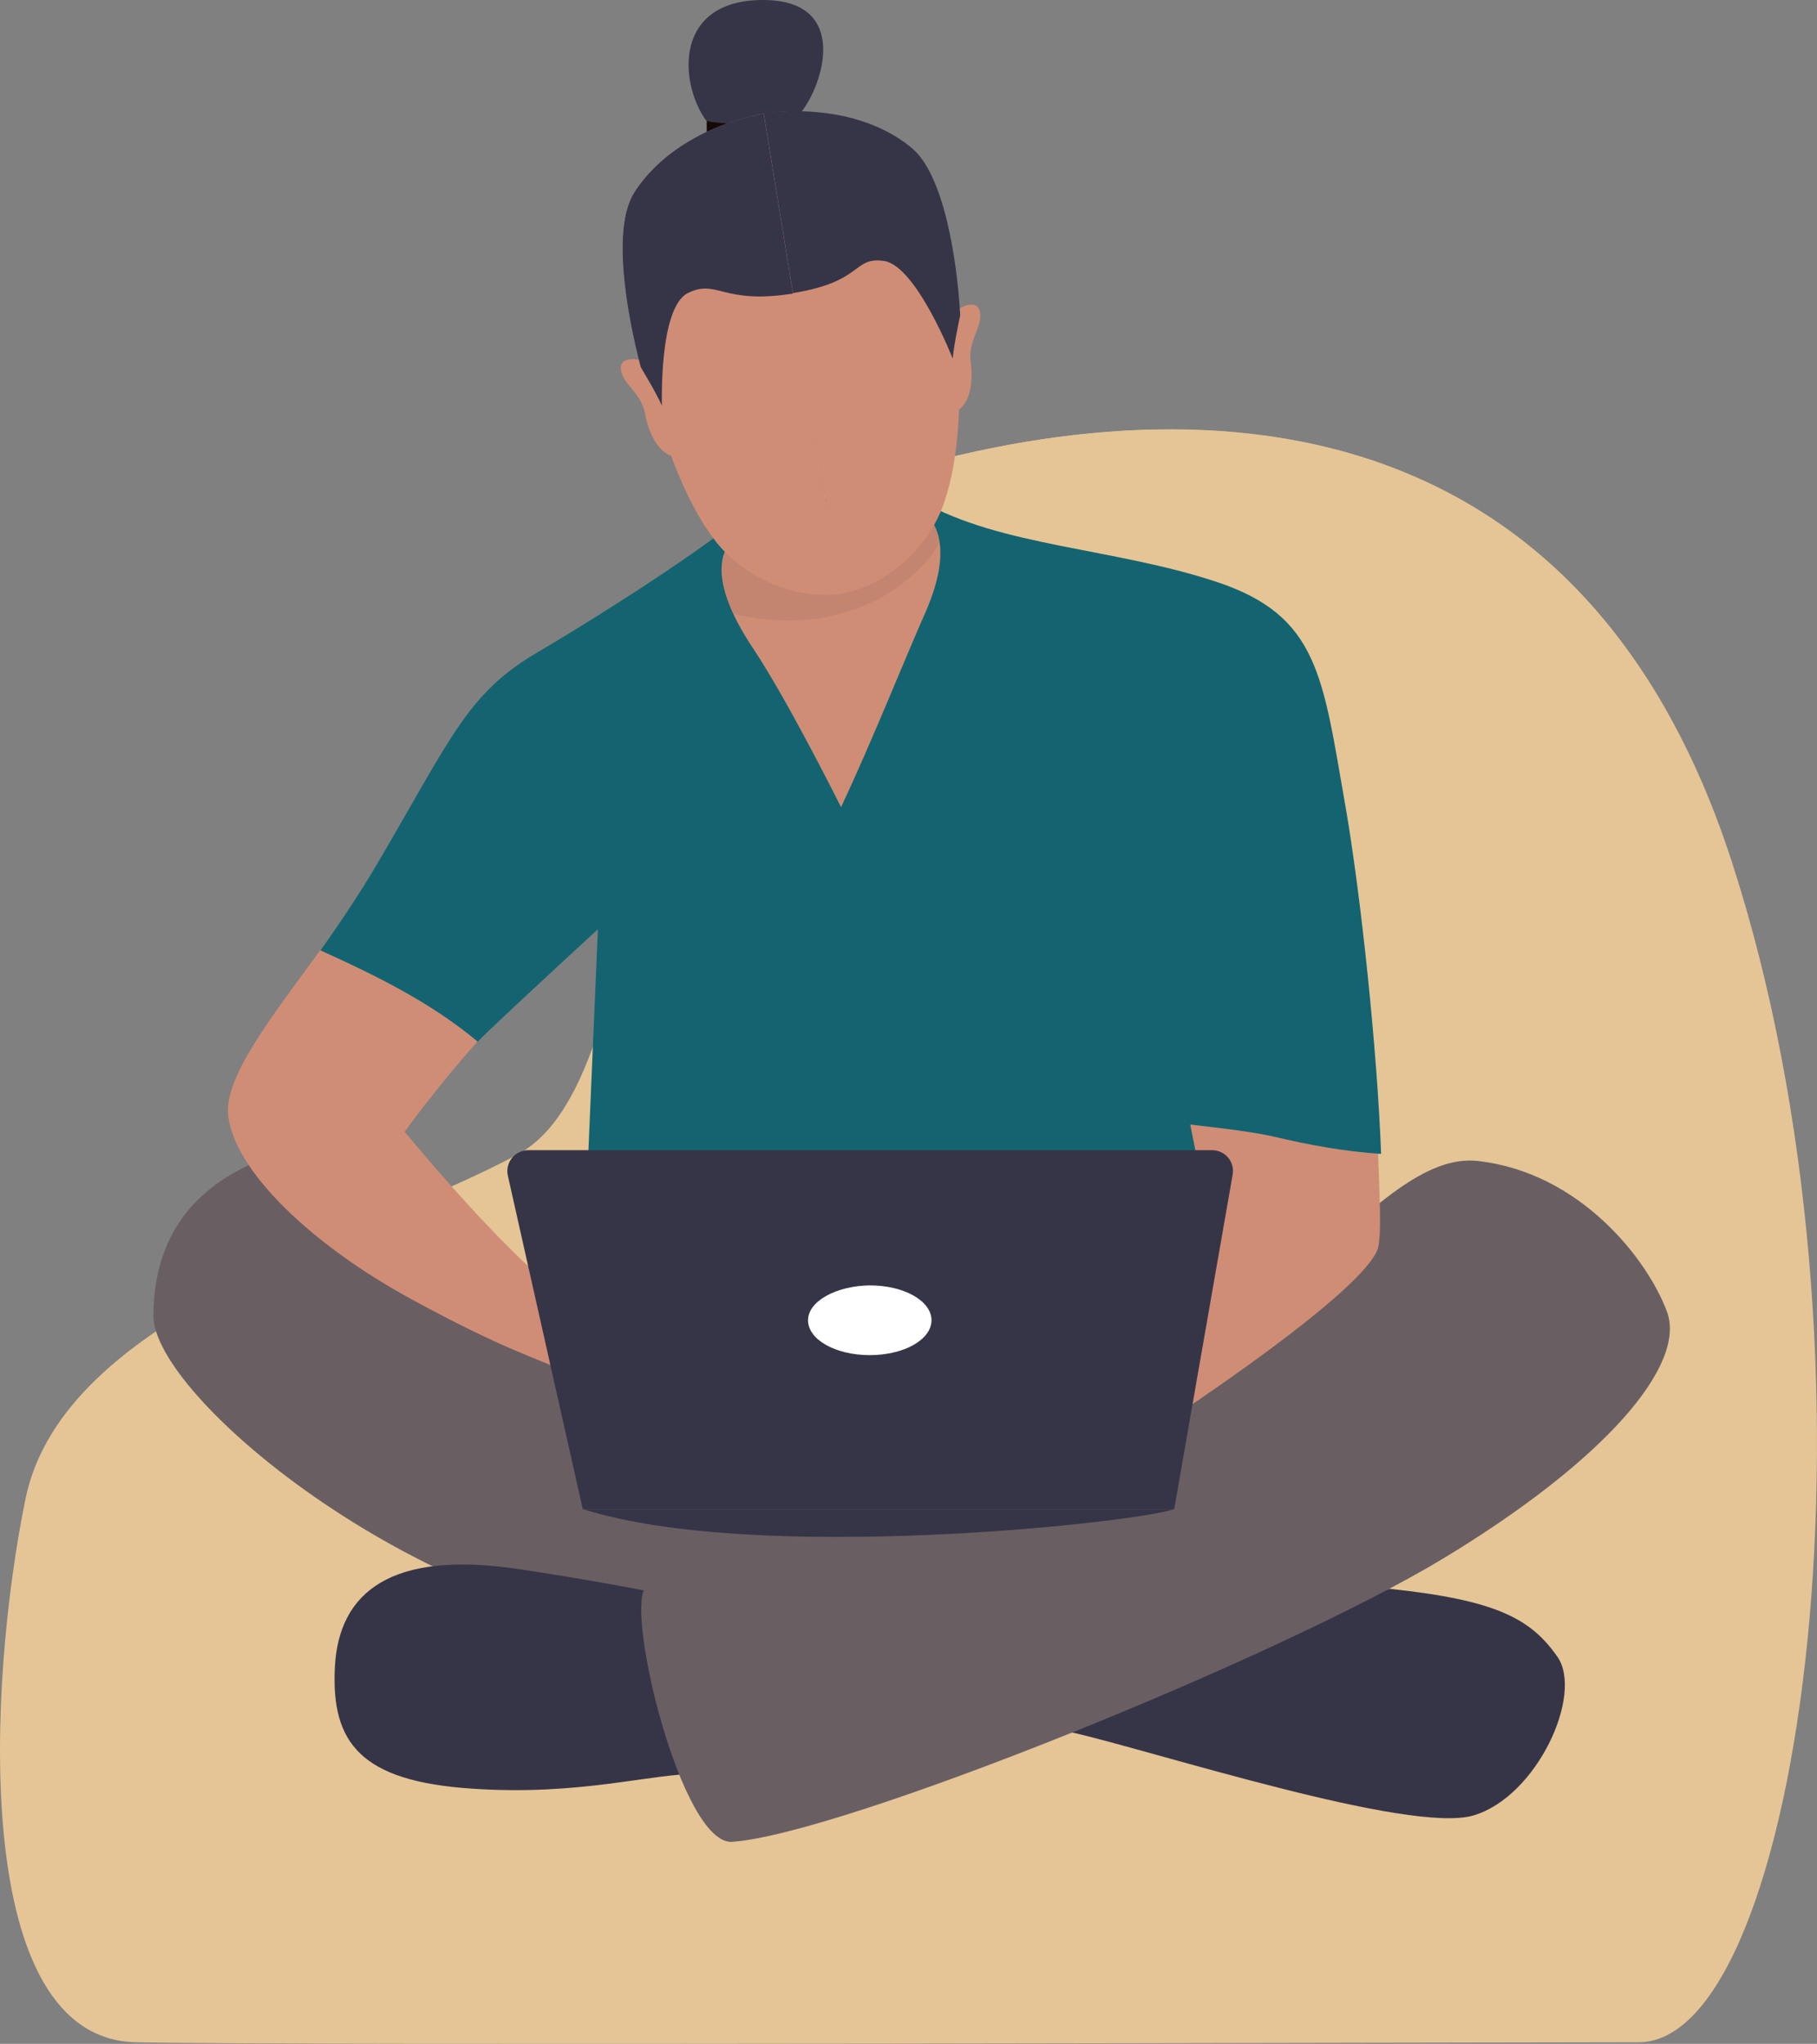 <?xml version="1.0" encoding="UTF-8"?><svg id="Ebene_2" xmlns="http://www.w3.org/2000/svg" viewBox="0 0 1206.14 1356.56"><rect x="0" y="0" width="1206.14" height="1356.56" fill="#808080" stroke="none"/><g id="Ebene_1-2"><g id="Layer_1"><path d="m548.55,328.21c-143.61,51.43-104.41,383.92-204.96,438.05-100.46,54.13-301.57,105.66-326.71,228.75-25.14,123.09-36.79,358.2,73.39,360.52s889.29,0,997.46,0,170.09-450.19,61.84-783.64c-108.06-333.35-398.08-316.4-601.02-243.68Z" style="fill:#e5c596;"/><path d="m167.71,873.84c-166.24,114.04,446.52,27.06,616.04,52.87,169.42,25.71,234.63,17.43,236.56-211.22,1.35-157.29-62.32-320.64-102.09-407.33-119.72-42.96-257.84-19.93-369.57,20.03-17.72,6.36-32.56,16.95-45.37,30.82-33.33,81-58.66,190.32-64.53,297.04-10.4,187.63-104.79,103.74-271.04,217.78Z" style="fill:#e5c596;"/><path d="m380.9,989.81l432.34,44.1V486.31l-412.63,43.78-19.71,459.72Z" style="fill:#136470;"/><path d="m172.24,770.27c-43.17,17.52-70.39,50.35-70.39,103.2s170.81,195.77,341.62,213.6c170.81,17.52,256.21-72.87,256.21-72.87,0,0-223.68-62.86-299.07-118.21-75.09-55.36-165.81-151.37-228.37-125.73Z" style="fill:#695f63;"/><path d="m786.33,719.92s-8.76-121.65-13.14-171.38c0,0,13.14,138.23-41.92,158.87-55.05,20.64-338.49,10.32-338.49,10.32l-1.25,42.22,365.4,17.83,29.41-57.85Z" style="fill:#136470;"/><path d="m922.41,1054.55c71.32,7.51,93.85,20.01,111.37,45.03s-13.45,92.88-55.68,105.39-211.48-42.53-266.22-55.04c-54.74-12.82,210.54-95.38,210.54-95.38Z" style="fill:#363548;"/><path d="m465.98,1177.14c-35.03,0-80.4,15.01-153.29,10.01-72.89-5-92.91-30.02-90.41-80.37s37.54-77.87,121.69-65.37c84.15,12.51,147.03,27.52,147.03,27.52l-25.03,108.21Z" style="fill:#363548;"/><path d="m486.01,1222.48c-33.47,2.19-70.39-150.74-57.88-168.25,12.51-17.52,120.44-15.01,263.72-80.37,143.28-65.37,221.17-211.1,289.06-203.28,67.89,7.5,112.94,65.36,125.77,100.39,12.51,35.02-40.35,97.88-148.29,163.24-107.92,65.37-399.49,183.27-472.38,188.27Z" style="fill:#695f63;"/><path d="m788.83,739.87c19.7,2.5,39.11,5.32,58.81,10.01,22.21,5,44.42,9.07,66.95,10.32.94,28.77,2.82,59.49,0,68.56-10.01,29.71-140.78,115.09-140.78,115.09,0,0-59.43-37.85-73.83-79.13l96.98-83.5-8.14-41.35Z" style="fill:#d08d76;"/><path d="m611.78,332.75c52.87,30.02,127.95,30.96,195.83,53.48,67.88,22.52,70.38,62.86,85.4,148.23,10.33,59.11,21.27,163.25,23.78,231.43-24.09-1.56-47.86-5.94-71.64-11.57-18.15-4.07-46.92-6.88-65.07-9.07l-7.2-155.43-227.74-36.28v-222.36l66.64,1.56Z" style="fill:#136470;"/><path d="m316.76,691.77c-30.98-25.96-69.76-40.66-106.36-57.54,12.83-18.14,26.59-38.15,40.05-60.98,49.43-84.12,59.75-112.9,106.05-140.1,40.67-23.77,132.96-82.25,147.66-101.95h41.29v222.36l-111.37,29.09c.31-.32-107.31,98.19-117.32,109.14Z" style="fill:#136470;"/><path d="m316.96,691.28c-26.9,30.02-48.37,59.91-48.37,59.91,0,0,96.05,116.96,123.57,116.96s62.57-1.56,77.27,8.13c14.7,10.01,83.84,59.11,62.57,60.98s-6.57-8.44-66.01-1.88c-59.13,6.57-50.99-6.57-82.28-21.27-31.28-14.7-45.99-16.58-112-52.54-66.01-36.28-115.13-84.13-120.13-120.09-3.44-25.96,27.16-64.19,60.95-110.78,36.6,16.58,73.45,34.61,104.43,60.57Z" style="fill:#d08d76;"/><path d="m610.84,337.44c15.64,12.2,19.08,34.71,2.19,71.93-10.33,23.15-35.35,85.38-54.75,126.35,0,0-35.03-70.37-58.19-105.08-15.65-23.45-26.59-48.79-18.15-66.3,20.34-43.17,128.89-26.9,128.89-26.9Z" style="fill:#d08d76;"/><path d="m779.45,1001.69l38.79-222.04c1.57-8.45-5-16.26-13.76-16.26h-453.61c-9.07,0-15.65,8.13-13.77,16.89l49.74,221.42h392.61Z" style="fill:#363548;"/><path d="m536.37,876.29c0,12.82,18.15,23.15,40.98,23.15s40.98-10.32,40.98-23.15-18.15-23.14-40.98-23.14c-22.52.31-40.98,10.63-40.98,23.14Z" style="fill:#fff;"/><path d="m531.37,75.06C546.7,56.3,564.22.32,506.97,0c-70.07-.32-52.87,74.74-29.1,88.82,23.78,14.07,53.5-13.76,53.5-13.76Z" style="fill:#363548;"/><path d="m531.37,75.06l-1.56,7.82s-9.7,15.01-31.91,13.45-28.78-9.07-28.78-9.07v-6.88c.32.31,48.18,7.19,62.26-5.31Z" style="fill:#170908;"/><path d="m481.94,364.65c20.33-43.16,128.89-27.2,128.89-27.2,6.88,5.32,11.26,13.14,12.51,23.14-7.51,16.26-53.81,66.3-136.4,46.91-7.19-15.64-10.32-30.96-5-42.84Z" style="fill:#c3856f;"/><path d="m558.27,394.05c-27.84,4.38-63.82-9.07-84.15-35.96-20.33-27.21-30.03-60.05-40.04-86.32-10.01-26.27-32.54-112.9-13.14-143.85,19.4-30.96,56.62-46.91,86.03-52.54l51.3,318.67Z" style="fill:#d08d76;"/><path d="m431.89,242.37c-5.94-5-21.27-6.57-19.71,3.13,1.56,10.01,13.14,14.7,15.95,28.77,2.5,13.76,10.01,30.65,24.72,29.08,14.7-1.88-20.96-60.98-20.96-60.98Z" style="fill:#d08d76;"/><path d="m558.27,394.05c27.84-4.37,57.87-28.77,68.51-60.67,10.95-32.21,9.69-66.3,10.95-94.45,1.25-28.14-4.69-117.27-32.85-140.73s-68.51-26.9-98.23-22.83l51.62,318.68Z" style="fill:#d08d76;"/><path d="m630.84,210.47c4.07-6.57,18.14-13.14,19.71-3.13,1.56,10.01-7.82,18.13-6.26,32.21,1.88,14.07.32,32.21-14.39,35.34-14.39,2.81.94-64.42.94-64.42Z" style="fill:#d08d76;"/><path d="m420.94,127.91c-14.71,23.45-5.32,78.8,4.38,115.71,0,.32,9.07,14.7,14.08,25.65,0,0-2.19-65.05,17.2-74.74s22.84,7.82,69.76.32l-19.4-119.47c-29.41,5.31-66.32,21.57-86.03,52.54Z" style="fill:#363548;"/><path d="m605.19,98.2c21.27,17.51,30.03,73.18,32.22,111.02,0,.32-3.76,16.58-5.01,28.77,0,0-24.09-61.29-45.36-64.74-21.27-3.13-13.45,13.76-60.69,21.27l-19.4-119.47c29.73-3.76,70.08-.31,98.23,23.14Z" style="fill:#363548;"/><path d="m779.45,1001.7c-28.16,9.38-277.8,36.28-392.3,0h392.3Z" style="fill:#363548;"/></g></g></svg>